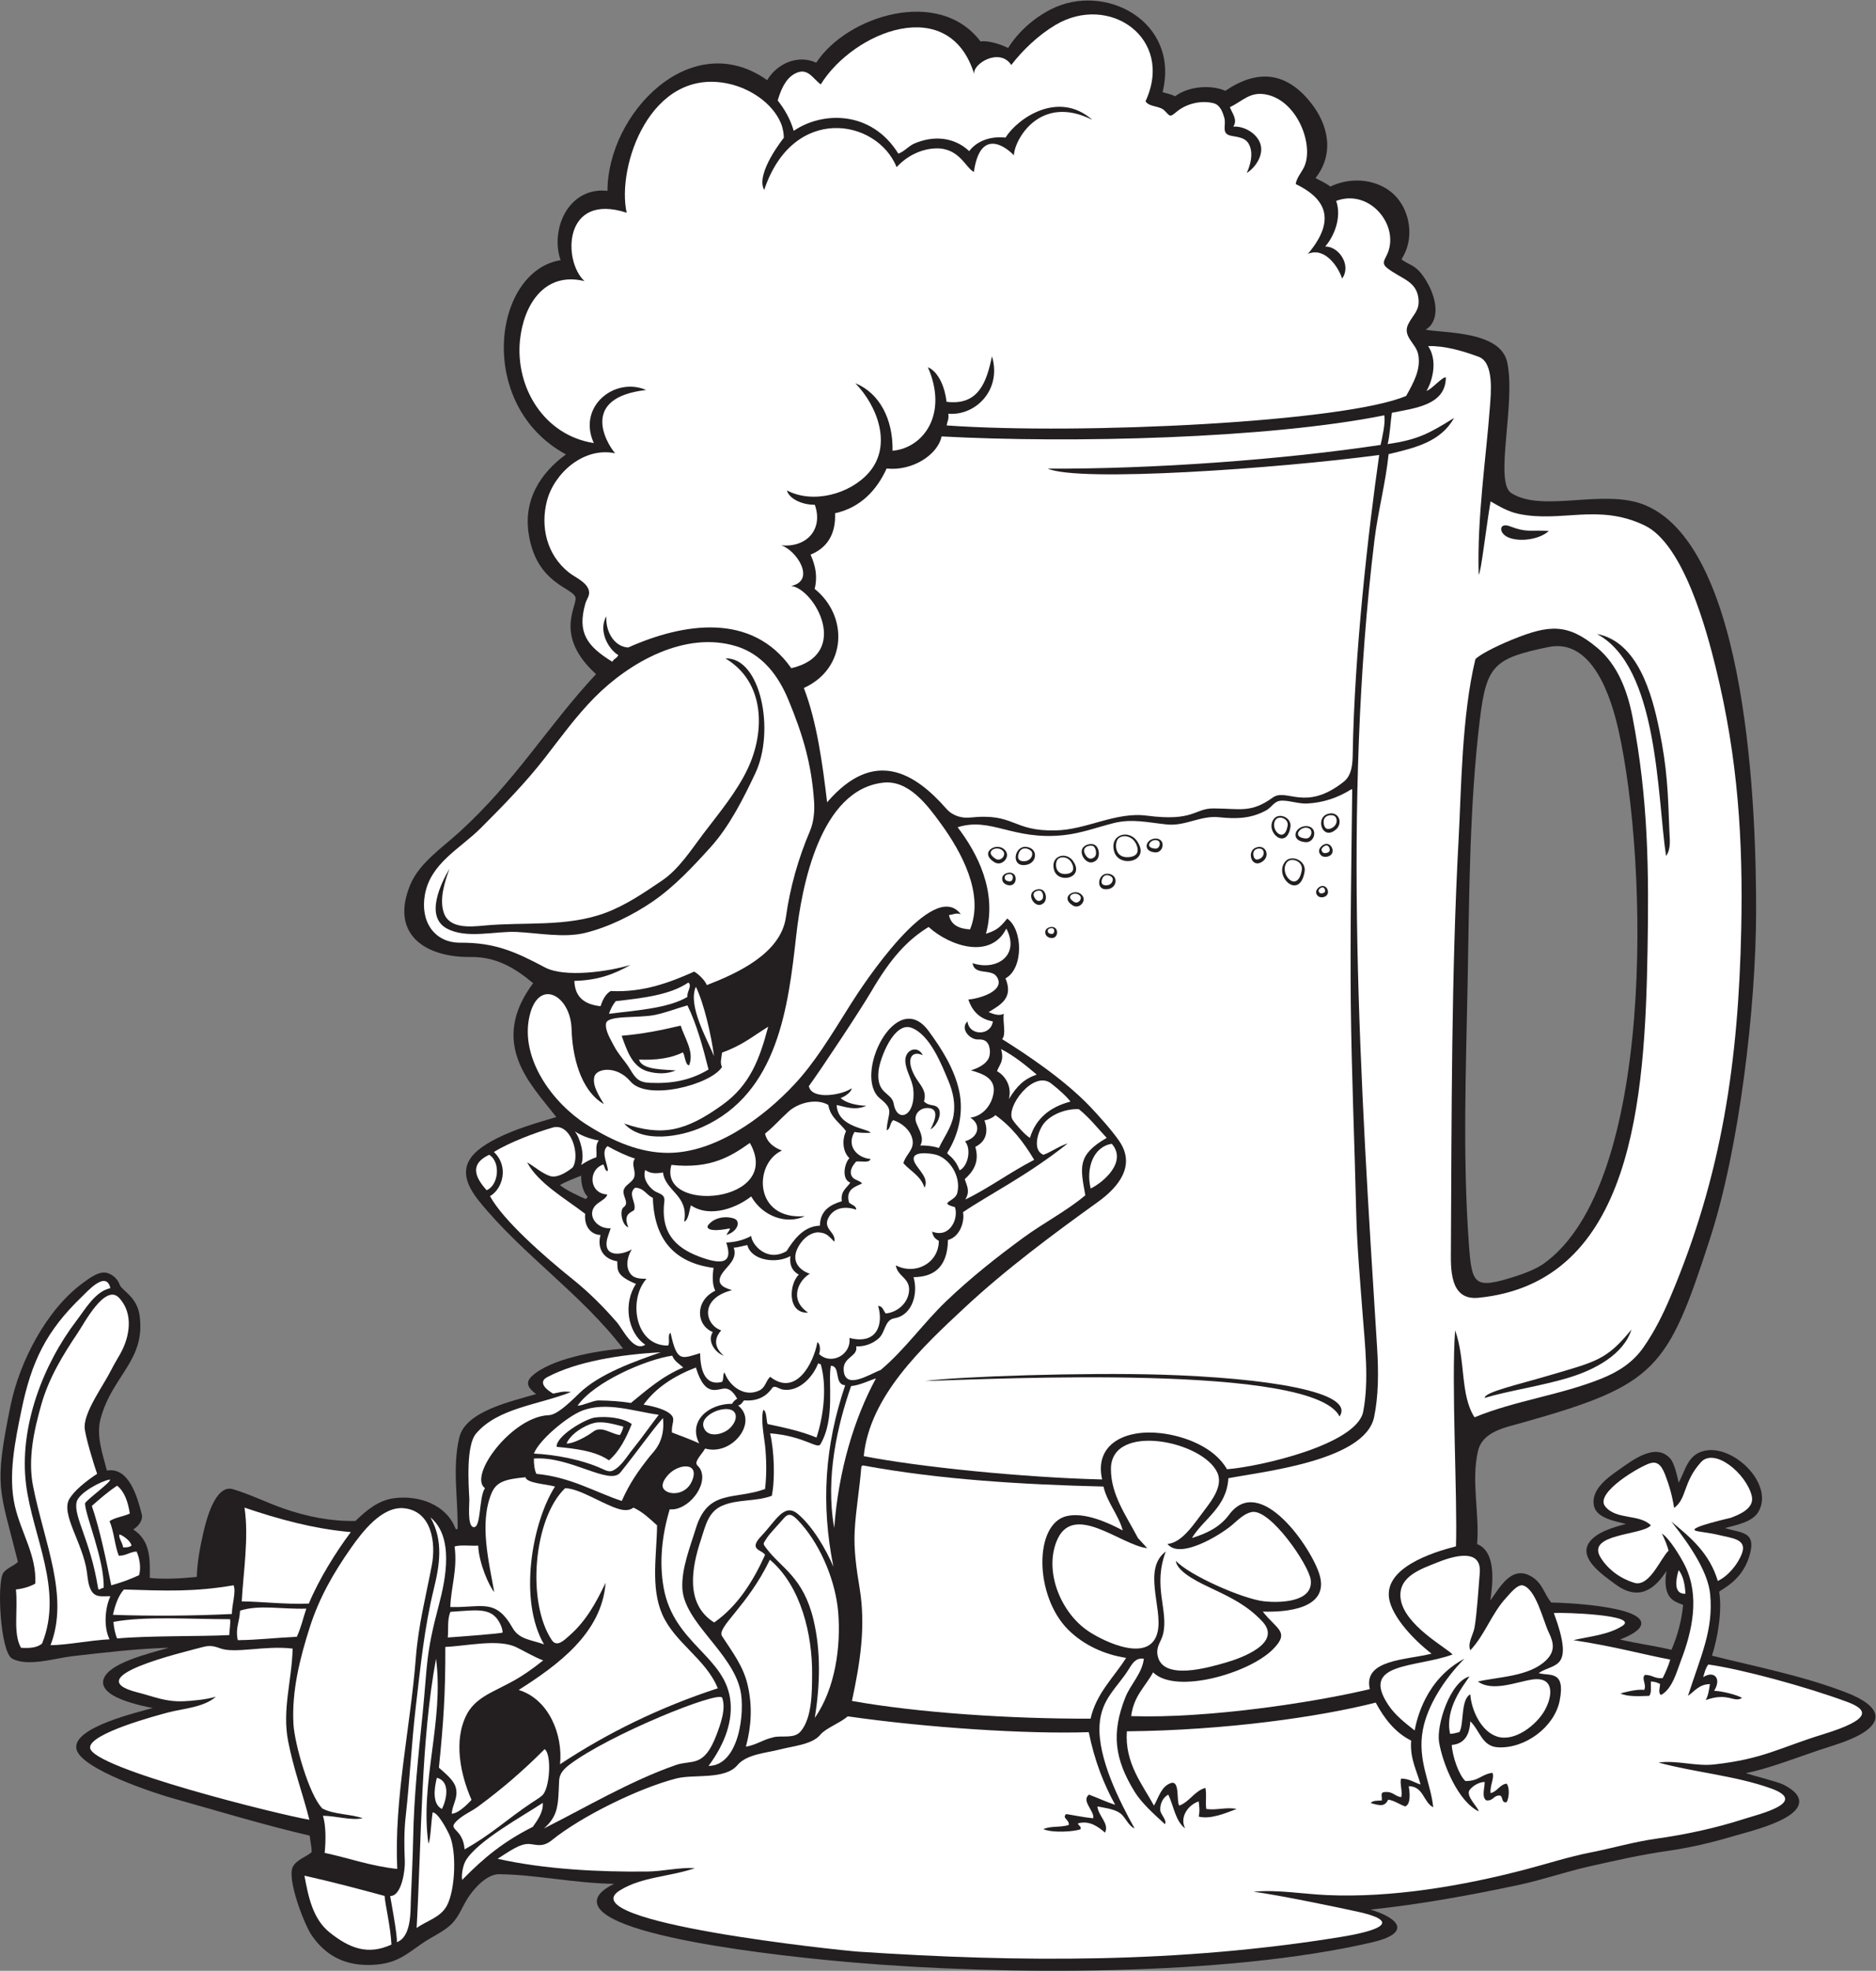 <?xml version="1.0" encoding="UTF-8" standalone="no"?>
<svg
   xmlns:dc="http://purl.org/dc/elements/1.1/"
   xmlns:cc="http://creativecommons.org/ns#"
   xmlns:rdf="http://www.w3.org/1999/02/22-rdf-syntax-ns#"
   xmlns:svg="http://www.w3.org/2000/svg"
   xmlns="http://www.w3.org/2000/svg"
   viewBox="0 0 680.507 714.453"
   height="714.453"
   width="680.507"
   xml:space="preserve"
   id="svg2"
   version="1.1"><rect x="0" y="0" width="680.507" height="714.453" fill="#808080" stroke="none"/><defs
     id="defs6" /><g
     transform="matrix(1.333,0,0,-1.333,0,714.453)"
     id="g10"><g
       transform="scale(0.1)"
       id="g12"><path
         id="path14"
         style="fill:#231f20;fill-opacity:1;fill-rule:evenodd;stroke:none"
         d="m 4694.26,1204.07 c 42.62,-14.14 85.08,-7.75 67.52,-71.6 -11.27,-40.95 -34.32,-69.41 -69.22,-91.99 -4.38,-2.81 -10.1,-6.19 -14.26,-9.78 8.46,-50.473 -3.53,-124.653 -19.65,-173.716 122.48,-30.742 245.88,-54.296 364.26,-99.824 116.72,-44.883 100.7,-96.133 -7.38,-135.39 -23.65,-8.575 -47.64,-15.625 -71.41,-23.672 -63.75,-21.524 -127.21,-46.836 -193.22,-60.782 20.35,-6.64 87.38,-23.73 100.64,-30.351 17.6,-8.77 46.43,-25.606 44.42,-49.004 -4.22,-49.16 -138.13,-79.629 -178.42,-91.68 -59.26,-17.734 -119.65,-31.836 -180.94,-40.547 -70.99,-10.078 -140.99,-26.054 -210.9,-41.796 -65.7,-14.786 -129.45,-37.149 -195.37,-51.075 -132.36,-27.988 -265.99,-52.343 -400.64,-66.484 83.47,-25.195 107.44,-65.078 4.57,-88.965 C 3333.14,-15.75 2727.71,-12.293 2320.49,22.688 c -71.79,6.152 -695.3,59.668 -696.29,165.606 -0.2,21.348 25.37,37.734 47.07,48.164 -111.56,1.836 -211.98,25 -312.87,26.211 -34.24,0.41 -69.59,-39.785 -86.35,-66.387 -14.48,-23.008 -22.67,-47.988 -42.12,-67.929 -21.34,-21.895 -56.14,-36.289 -81.39,-54.121 C 1101.55,41.047 1077.02,19.914 1016.99,16.281 944.691,11.887 888.082,37.297 847.445,97.59 827.566,127.102 779.73,251.086 797.055,283.156 c 10.293,19.063 35.523,26.27 51.058,39.356 0.207,14.551 -3.957,30.195 -5.316,44.98 -125.098,29.024 -253.582,68.164 -377.762,103.067 -29.152,8.183 -250.933,77.421 -257.531,135.195 -6.57,57.5 169.894,97.695 208.258,108.926 -19.957,3.75 -39.895,8.34 -59.219,14.218 -24.512,7.442 -85.566,27.735 -74.789,63.614 13.066,43.476 117.269,68.886 177.863,85.996 C 371.57,875.91 284.211,865.52 196.875,855.559 150.621,850.285 75.785,825.93 33.102,848.938 0.883,866.301 -9.336,1057.2 9.203,1082.49 c 9.828,13.42 28.687,18.36 39.574,29.49 -50.359,201.98 -66.035,199.79 -20.277,424.24 24.352,119.48 97.34,261.51 197.223,334.51 16.976,12.43 43.781,33.27 65.836,27.09 15.16,-4.25 28.613,-16.38 33.808,-31.32 5.942,-17.11 47.613,-32.48 54.633,-85.2 16.305,-122.4 -74.742,-162.11 -106.301,-279.98 -12.5,-46.7 5.602,-95.66 17.246,-140.98 60.887,10.51 83.332,-74.29 94.973,-119.29 3.867,-14.96 -9.258,-32.72 -23.336,-40.73 46.676,-30.52 46.027,-79.64 44.867,-131.91 40.012,-4.37 87.856,-1.29 128.016,2.75 1.144,39.63 9.027,81.9 17.879,120.2 7.203,31.19 31.789,132.81 80.601,118.36 47.184,-13.99 91.606,-36.52 138.067,-52.64 63.539,-22.05 127.695,-34.94 195.156,-33.77 30.445,29.44 62.882,56.7 106.642,62.09 66.21,8.19 141.46,-17.3 166.19,-84.16 h 5.33 c 1.25,83.58 -14.84,165.71 4.41,248.67 16.83,72.54 143.13,98.68 208.98,118.52 -16.54,12.68 -32.84,28.53 -11.86,48.22 51.09,47.91 175.73,69.57 248.63,75.51 -113.86,148.85 -273.56,255.1 -391.26,400.39 -66.88,82.56 -35.09,129.73 48.37,171.66 51.39,25.8 106.5,41.13 161.24,57.68 -38.51,49.22 -83.32,97.61 -104.66,157.24 -27.29,76.27 -4.78,144.51 41.65,206.73 -50.69,42.39 -101.87,72.03 -169.03,71.19 -125.41,-1.57 -221.42,62.09 -165.14,197.05 24.2,58.03 85.64,99.47 131.04,140.61 156.22,141.54 240.25,287.67 374.3,431.69 -114.5,103.78 -51.9,183.26 -55.8,207.57 -4.5,27.98 -107.7,35.58 -127.9,176.46 -12.98,90.56 31.23,161.59 101.66,213.5 -246.25,133.68 -198.73,498.59 -14.47,528.19 -7.01,20.36 -9.3,42.39 -7.47,63.8 6.3,73.29 58.31,133.45 135.09,124.73 0.32,210.43 227.43,447.8 434.62,301.1 26.91,45.55 83.75,70.38 133.43,47.46 84.14,128.23 335.07,206.47 447.04,57.81 20.88,3.29 55.71,-7.83 75.08,-17.82 27.97,44.38 69.4,80.9 115.9,104.85 146.91,75.64 352.32,-32.46 304.47,-224.97 10.94,-3.16 24.57,-6.25 34.36,-11.15 35.23,27.02 96.09,32.26 136.52,14.87 86.43,58.6 164.12,52.38 231.11,-30.58 50.3,-62.28 65.79,-141.09 14.15,-206.84 13.78,-7.34 27.96,-13.18 40.33,-23.05 52.26,25.16 119,22.29 165.19,-14.52 49.1,-39.11 64.4,-116.47 35.06,-171.72 -1.83,-3.48 -4.61,-7.9 -6.41,-11.81 24.17,-18.46 39.15,-12.44 66.96,-57.78 19.9,-32.43 38.16,-84.96 13.94,-119.58 -4.41,-6.29 -9.9,-9.75 -15.19,-13.9 53.44,-9.48 203.71,-3.74 221.91,-88.72 23.87,-111.42 -36.23,-325.63 11.13,-355.62 86.68,-54.88 252.92,14.52 365.55,-33.35 280.96,-119.4 300.92,-842.68 300.55,-1104.75 -0.37,-259.18 -45.41,-642.29 -124.88,-887.64 -116.22,-358.71 -145.9,-399.37 -510.98,-502.26 -48.71,-13.73 -109.1,-24.34 -121.17,-77.95 -18.62,-82.7 4.74,-168.68 -2.13,-252.23 51.54,-20.55 43.4,-102.23 36.01,-153.42 26.94,37.56 58.79,97.62 112.84,64.55 29.39,-18 33,-45.93 52.81,-70.13 38.77,-0.34 238.9,-9.789 244.96,-54.516 2.71,-20.039 -34.59,-37.168 -57.66,-46.132 46.25,-10.821 93.58,-17.032 139.83,-27.911 16.74,38.145 27.87,80.528 31.77,122.012 -13.57,5.567 -27.03,9.417 -36.36,21.777 -13.71,18.18 -13.05,46.13 -8.85,70.76 -34.45,-53.4 -78.22,-82.6 -141.78,-34.47 -29.02,21.97 -98.01,67.36 -69.18,110.98 18.56,28.06 65.22,41.99 100.61,51.23 -33.28,8.2 -81.72,16.77 -87.48,51.01 -7.33,43.44 38.42,75.39 69.2,96.97 36.34,25.49 99.94,75.24 139.63,28.87 10.11,-11.83 17.48,-43.71 22.18,-64.74 18.48,34.39 24.26,74.25 66.49,85.95 79.45,22.03 195.17,-89.47 150.19,-165.45 -16.32,-27.59 -58.9,-35.15 -90.6,-43.77 z m -3112.89,958.11 c -16.04,-6.13 -44.66,-17.32 -57.69,-25.43 17.45,-14.16 49.91,-29.3 70.3,-37.99 1.71,1.8 3.47,3.3 5.42,5.84 -13.45,13.91 -18.4,38.03 -18.03,57.58 z m 2445.86,1242.05 c -28.69,-236.87 -28.93,-478.94 -33.46,-717.31 -4.51,-236.77 -13.69,-474.41 3.48,-710.89 8.08,-111.12 14.23,-123.17 125.48,-87.89 24.15,7.65 57.15,20.11 77.9,34.84 303.55,215.49 285.29,1086.24 203.92,1450.05 -20.35,90.99 -71.33,251.96 -191.19,226.97 -146.47,-30.53 -168.34,-48.85 -186.13,-195.77 v 0" /><path
         id="path16"
         style="fill:#ffffff;fill-opacity:1;fill-rule:evenodd;stroke:none"
         d="m 3117.27,5084.24 c 10.09,-16.33 38.51,-11.33 52.11,-25.73 15.44,-16.38 14.55,-17.55 32.4,-2.78 26.6,22 65.43,31.81 99.92,23.49 18.34,-4.43 25.06,-23.09 29.86,-39.63 6.12,-21.08 -9.9,-43.56 19.01,-49.2 21.36,-4.17 41.52,-4.83 50.52,-28.09 9.12,-23.59 1.45,-51.11 -8.34,-73.19 24.69,15.87 47.31,50.2 36.72,80.35 -9.94,28.29 -44.35,47.91 -73.45,45.91 12.63,18.22 -2.33,35.24 -9.18,52.8 34.43,16.53 53.92,42.08 95.86,35.04 85.13,-14.29 131.26,-131.42 108.35,-192.41 -6.73,-17.95 -21.99,-32.15 -25.15,-51.54 76.76,-37.08 114.59,-93.4 33.24,-190.01 47.11,20.13 83.97,-37.62 93.03,-67.11 25.76,34.79 -7.19,87.15 -45.92,87.24 23.71,27.03 45.64,78.64 29.84,123.96 92.93,35.06 177.17,-71.13 136.72,-149.41 -7.5,-14.48 -11.89,-22.36 2.39,-33.4 38.75,-29.97 79.37,-34.74 84.8,-82.88 3.71,-32.72 -14.24,-42.89 -27.5,-68.81 -17.32,-33.88 20.61,-52.32 26.7,-82.46 8.42,-41.51 -13.36,-78.38 -32.56,-113.34 -165.96,-71.07 -883.01,-106.29 -1250.55,-80.35 2.04,12.51 6.31,15.56 4.59,31.82 74.5,-5.95 145.94,65.02 118.75,156.42 -14.41,-69.64 -36.17,-134.79 -123.65,-123.96 -3.59,33.97 -19.3,80.63 -50.82,94.12 55.72,-126.58 -11.27,-219.64 -96.1,-227.28 1.68,86.24 -35.88,157.22 -101.32,183.67 60.44,-61.95 101.58,-170.23 36.19,-243.82 -51.62,-58.09 -151.54,-84.8 -222.15,-47.74 4.85,-20.85 38.26,-39.16 75.76,-39.03 23.25,-65.19 -20.65,-117.07 -91.83,-110.19 42.15,-12.94 95.92,-96.08 27.55,-110.51 63.87,-8.01 163.7,-185.5 0.28,-223.68 -107.73,152.99 -293.78,123.11 -443.93,56.3 -41.03,2.38 -62.55,48.6 -59.11,85.04 -23.02,-37.99 4.44,-89.45 32.14,-105.59 -2.87,-8.62 -12.85,-10.12 -16.07,-18.37 -69.36,42.85 -95.98,79.15 -73.46,158.4 3.71,13.05 13.57,22.18 9.18,36.73 -6.82,22.61 -37.21,34.41 -54.22,47.95 -61.03,48.65 -77.49,125.66 -59.41,194.89 19.64,75.16 100.28,147.19 185.42,129.07 -26.32,31.36 -94.33,151.55 84.32,172.18 -84.36,36.54 -187.72,-43.81 -142.34,-144.32 -135.29,21 -214.24,151.44 -200.76,280.62 9.74,93.34 65.08,186.68 175.51,159.84 -59.22,53.34 -58.94,242.57 114.78,185.96 -28.07,124.19 63.71,395.7 275.49,351.24 58.78,-12.33 120.03,-51.53 143.98,-107.13 5.68,-13.18 8.32,-30.84 8.15,-40.25 0,0 -78.58,-97.64 -53.41,-141.88 77.82,233.18 306.22,194.72 360.42,61.99 27.36,30.07 66.81,50.13 107.76,50.97 62.94,1.3 80.01,-53.05 102.42,-64.02 17.1,120.54 86.58,68.95 108.92,45.19 1.19,42.22 70.84,168.22 213.5,96.41 -92.46,81.5 -202.99,4.68 -236.45,-48.21 -43.38,4.71 -79.16,-10.76 -98.71,-36.73 -42.15,39.39 -98.25,42.49 -149.22,20.67 -15.99,-6.85 -27.11,-21.86 -43.63,-27.55 -73.57,118.5 -207.22,115.05 -284.66,61.98 -9.42,32.67 -25.1,59.07 -43.62,82.65 7.81,26.51 20.3,58.57 46.01,72.54 34.9,18.97 47.68,-11.1 71.07,-28.93 89.09,144.03 350.26,249.21 417.82,27.56 -5.82,29.04 69.96,73.57 100.66,25.22 30.73,39.98 73.42,81.03 120.06,108.82 146.6,87.34 324.65,-36.01 245.32,-207.51 z M 2709.2,3024.23 c -35.22,21.81 8.91,39.34 21.85,19 6.65,-10.44 -8.55,-27.55 -21.85,-19 z m 123.12,-113.11 c 0,0 -9.84,-7.16 -17.85,8.73 -7.99,15.88 11.88,19.91 17.93,16.77 6.04,-3.14 10.2,-21.36 -0.08,-25.5 z m 83.66,102.43 c 0,0 16.93,-28.05 -14.85,-30.57 -31.77,-2.51 -30.82,31.57 -22.59,40.06 8.22,8.48 28.04,7.42 37.44,-9.49 z m 587.95,100.21 c -8.93,-51.58 -50.32,-8.14 -32.58,16.63 9.1,12.73 36.31,2.99 32.58,-16.63 z m 85.64,-180.37 c 0,0 -4.96,5.81 4.57,11.61 9.57,5.81 13.09,-6.43 11.43,-10.38 -1.68,-3.94 -12.89,-7.46 -16,-1.23 z m -158.75,92.35 c 0,0 -16.74,-12.01 -19.9,7.77 -3.19,19.79 18.22,20.91 23.96,16.19 5.73,-4.74 6.06,-17.21 -4.06,-23.96 z m -287.79,26.05 c -32.85,3.01 -7.58,31.09 8.79,21.25 8.43,-5.07 3.69,-22.61 -8.79,-21.25 z m -291.7,-224.7 c 0,0 -1.86,7.43 9.28,8.36 11.13,0.92 8.82,-11.61 5.56,-14.4 -3.24,-2.78 -14.84,-0.92 -14.84,6.04 z m 161.72,125.1 c 0,0 -20.35,-3.28 -14.34,15.84 6,19.13 25.65,10.56 28.67,3.78 3.01,-6.79 -2.26,-18.11 -14.33,-19.62 z m -90.49,-45.14 c -27.99,17.32 7.07,31.25 17.34,15.08 5.3,-8.29 -6.77,-21.88 -17.34,-15.08 z m 52.28,119.51 c 0,0 -12.4,-9 -22.46,10.99 -10.06,19.99 14.96,25.06 22.56,21.11 7.6,-3.94 12.83,-26.88 -0.1,-32.1 z m 115.41,40.58 c 0,0 21.31,-35.31 -18.69,-38.47 -40,-3.17 -38.83,39.74 -28.47,50.42 10.35,10.69 35.33,9.35 47.16,-11.95 z m 452.21,-74.21 c -11.21,-64.94 -63.32,-10.27 -41.01,20.93 11.46,16.02 45.72,3.77 41.01,-20.93 z m 55.47,50.9 c 0,0 -6.27,7.32 5.76,14.63 12.01,7.31 16.45,-8.11 14.36,-13.07 -2.09,-4.97 -16.21,-9.4 -20.12,-1.56 z m 29.41,65.91 c 0,0 -21.07,-15.12 -25.05,9.79 -3.99,24.9 22.96,26.31 30.17,20.36 7.23,-5.94 7.64,-21.66 -5.12,-30.15 z m -75.07,-30.27 c -41.35,3.79 -9.56,39.14 11.05,26.76 10.63,-6.38 4.65,-28.47 -11.05,-26.76 z m -818.13,-107.52 c 0,0 -2.34,9.34 11.68,10.51 14.04,1.17 11.11,-14.6 7.03,-18.11 -4.1,-3.51 -18.71,-1.17 -18.71,7.6 z m 55.76,45.83 c 0,0 -25.6,-4.12 -18.04,19.95 7.55,24.06 32.28,13.29 36.09,4.75 3.79,-8.55 -2.85,-22.8 -18.05,-24.7 z m 977.05,1212.46 c 3.87,-20.73 -5.62,-60.36 -10,-80.49 -261.4,-39.51 -618.51,-66.07 -905.7,-64.46 85.63,-37.77 624.63,0.28 901.91,37.05 -30,-209.54 -67.53,-539.43 -72.05,-813.8 -0.43,-25.67 -2.05,-57.15 -24.59,-74.95 -104.66,-82.71 -155.31,-15.81 -193.04,-42.93 -59.93,-43.07 -88.71,-29.71 -161.21,-29.51 -52.76,0.15 -52.31,-36.33 -181.57,-19.63 -85.37,11.03 -162.85,-38.38 -248.2,-40.18 -119.67,-2.52 -109.9,47.8 -232.23,35.08 -23.47,-2.44 -48.06,4.63 -64.84,23.74 -83.5,95.04 -194.95,168.49 -324.59,17.7 -12.48,104.68 -28.06,219.55 -63.34,310.86 116.97,52.86 121.92,195.47 29.43,269.46 11.98,47.44 -8.13,84.49 -11.07,93.27 43.84,17.77 69.04,54.36 66.58,112.49 69.64,15.29 113.77,63.3 140.35,121.67 68.65,-7.61 138.89,36.33 149.53,87.24 351.76,-19 888.58,-6.13 1204.63,57.39 v 0" /><path
         id="path18"
         style="fill:#ffffff;fill-opacity:1;fill-rule:evenodd;stroke:none"
         d="m 4023.95,3796.94 c 6.01,3.14 19.96,126.87 32.26,199.13 23.99,-13.76 47.99,-27.84 75.35,-33.66 117.6,-25.03 216.84,29.19 343.85,-31.6 107.03,-51.22 169.73,-289.82 193.34,-385.68 61.8,-250.92 74.59,-473.59 69.57,-712.87 -7.54,-359.3 -52.38,-667.7 -192.09,-998.19 -20.59,-48.67 -43.34,-94.64 -73.65,-138.18 -29.28,-42.01 -68.56,-66.91 -115.59,-85.76 -111.64,-44.79 -233.04,-59.16 -344.41,-104.9 -39.65,61.52 -23.62,154.25 -52.79,236.46 -10.73,-142.93 6.56,-452.52 2.28,-587.4 -61.82,-15.72 -204.73,-59.61 -180.08,-150.59 12.42,-45.798 61.99,-100.973 113.52,-141.266 -68.89,-17.598 -186.64,-15.43 -167.91,-96.426 -149.49,-35.879 -441.1,-80.41 -649.38,-73.457 6.94,55.058 37.72,79.062 59.69,119.062 60.94,-60.742 260.55,-2.851 325.57,62.149 48.59,48.574 10.35,54.375 -27.11,103.144 62.69,-2.343 182.18,7.246 154.47,100.044 -22.15,74.16 -162.01,277.42 -246.33,163.2 -25.06,-33.95 -60.82,-50.84 -100.97,-63.2 31.36,52.01 94.94,83.41 99.17,162.59 91.29,17.93 371.68,46.84 396.61,166.33 11.91,57.13 12.36,121.82 8.14,188.71 -45.51,721.33 -95.27,1476.22 -7.19,2196.52 9.55,77.96 30.51,155.36 38.46,233.53 72.95,17.26 141.93,33.62 178.15,98.41 -68.17,-42.31 -97.78,-59 -180.75,-71.03 6,22.31 7.78,60.49 11.47,85.12 62.54,12.7 146.93,20.6 146.93,96.41 -9.67,1.85 -39.41,-33.78 -52.79,-36.73 6.37,7.6 37.09,73.34 4.59,121.67 44.49,1.35 94.04,-12.94 137.75,-29.17 42.29,-15.7 32.97,-100.39 30.37,-135.97 -9.98,-135.84 -35.49,-302.87 -30.5,-456.4 z m 84.23,131.71 c -30.35,11.54 -31.52,-21.26 0.47,-32.09 34.18,-11.56 84.32,-1.56 105.96,19.16 -52.95,3.22 -58.52,-5.29 -106.43,12.93 z m -93.3,-361.88 c -37.17,-153.89 -38.32,-354.57 -45.47,-486.01 -19.96,-366.63 -19.08,-750.69 -21.11,-1118.68 -0.27,-50.33 -4.78,-139.63 74.63,-131.83 421.43,41.32 453.46,540.35 460.49,945.24 3.73,214.1 2.28,409.03 -40.8,633.55 -13.5,70.29 -39.73,141.94 -96.19,189.04 -81.22,67.79 -131.84,62.37 -230.59,22.46 -49.75,-20.11 -93.2,-43.84 -100.96,-53.77 z m 518.83,-534.89 c 14.1,18.86 10,44.69 9.18,66.57 -3.94,105.7 -5.59,170.04 -27.97,278.76 -19.37,94.12 -57.77,237.55 -169.45,258.43 167.67,-88.89 163.83,-440.96 188.24,-603.76 z M 4215.68,1619.15 c -85.25,-25.17 -175.6,-45.29 -175.54,-61.13 65.62,19.71 155.64,32.34 232.69,56.23 64.08,19.86 145.22,60.35 166.76,129.73 -67.7,-83.62 -97.4,-87.44 -223.91,-124.83 v 0" /><path
         id="path20"
         style="fill:#ffffff;fill-opacity:1;fill-rule:evenodd;stroke:none"
         d="m 2999.2,1336.16 c -214.61,5.24 -499.12,34.13 -648.71,63.46 16.06,163.63 160.24,297.36 274.61,403.93 111.52,103.94 243.16,201.66 362.48,287.32 55.04,39.51 105.1,98.48 57.34,166.88 -19.71,28.24 -55.78,68.69 -79.16,93.1 -71.83,75 -177.03,144.24 -238.77,182.85 12.03,13.19 1.04,45.43 4.59,68.87 -12.87,-6.46 -28.01,-0.94 -41.33,4.59 30.41,19.14 68.93,36.97 45.92,91.84 49.16,26.13 47.99,132.66 4.59,162.68 -22.09,-28.58 -33.79,-33.28 -57.71,-41.49 31.33,115.44 -23.46,219.44 -77.09,289.74 91.09,28.77 149.72,-36.22 288.38,-21.52 47.36,5.02 89.74,20.93 135.48,32.66 50.75,13.02 95.43,1.43 146.06,-3.58 49.73,-4.91 91.39,24.89 140.86,19.73 45.96,-4.79 86.89,-4.37 128.81,18.62 16.15,8.86 21.72,26.26 42.52,26.49 23.49,0.25 45.09,-8.97 69.1,-7.81 43.28,2.1 83.67,15.67 120.23,38.71 1.98,0.43 2.19,-0.89 2.31,-2.29 -2.19,-194.21 -5.88,-388.43 -3.83,-582.65 2.01,-188.77 10.27,-377.54 14.71,-566.29 2.16,-91.62 10.43,-182.5 17.28,-273.84 6.43,-85.94 18.15,-181.88 1.8,-267.25 -17.35,-90.64 -285.37,-150.59 -370.71,-156.93 -34.04,59.88 -115.05,90.6 -180.5,98.14 -96.19,11.08 -181.23,-29.47 -159.26,-125.96 z M 2705.86,3015 c -45.41,28.23 12.32,59.71 31.74,29.08 10.95,-17.29 -12.33,-41.61 -31.74,-29.08 z m 130.47,-113.79 c -16.97,-11.29 -38.58,16.82 -27.15,31.93 5.53,7.31 18.87,10.67 27.01,6.43 12.05,-6.3 14.55,-31.55 0.14,-38.36 z m 86.33,112.87 c 25.89,-43.1 -43.28,-58.11 -54.26,-20.43 -11.68,40.08 36.19,53.05 54.26,20.43 z m 588.82,95.68 c -10.97,-63.77 -70.17,-12.42 -45.52,22.17 13.96,19.6 50.56,4.39 45.52,-22.17 z m 72.56,-183.89 c -5.99,7.86 -0.78,17.23 6.84,21.88 14.65,8.94 26.72,-7.65 21.78,-19.41 -4.16,-9.92 -22.45,-12.93 -28.62,-2.47 z m -148.61,90.86 c -28.85,-20.8 -44.67,27.6 -17.97,37.82 27.19,10.42 40.18,-22.97 17.97,-37.82 z m -292.62,24.87 c -9.29,0.86 -21.21,4.49 -22.44,15.55 -1.8,16.39 21.43,27.76 35.63,19.19 15.27,-9.21 6.58,-36.89 -13.19,-34.74 z m -298.18,-219.35 c -1.88,9.72 6.95,15.77 15.84,16.53 17.09,1.42 20.51,-18.84 10.86,-27.15 -8.15,-7.01 -25.84,-1.5 -26.7,10.62 z m 169.96,119.39 c -35.1,-5.68 -27.64,44.72 0.74,41.9 29.2,-2.9 25.49,-38.61 -0.74,-41.9 z m -95.37,-44.31 c -38.13,23.69 10.49,51.6 27.24,25.16 9.56,-15.08 -10.52,-35.96 -27.24,-25.16 z m 59.57,119.76 c -20.66,-13.09 -44.55,20.47 -31.7,37.46 6.41,8.49 22.21,12.48 31.64,7.57 13.85,-7.23 17.03,-37.24 0.06,-45.03 z m 118.12,50.8 c 31.43,-52.26 -51.91,-68.88 -64.9,-24.24 -14.06,48.28 43.4,63.11 64.9,24.24 z m 453.11,-79.46 c -13.28,-77.2 -83.2,-14.57 -53.95,26.49 16.41,23.04 59.93,5.03 53.95,-26.49 z m 42.36,48.33 c -6.93,9.02 -0.54,19.67 8.03,24.92 16.88,10.29 30.27,-8.97 24.75,-22.12 -4.67,-11.09 -25.84,-14.76 -32.78,-2.8 z m 39.59,64.32 c -34.08,-24.58 -51.91,32.46 -20.9,44.33 32.19,12.32 47.06,-26.86 20.9,-44.33 z m -79.92,-31.69 c -10.72,0.99 -25.16,5.06 -26.56,17.93 -2.11,19.02 25.41,32.36 42.01,22.34 17.52,-10.57 7.48,-42.77 -15.45,-40.27 z M 2727.44,2967.7 c -2.21,11.18 8.24,17.85 18.26,18.69 19.67,1.65 23.09,-21.59 12.31,-30.88 -9.1,-7.83 -29.69,-1.62 -30.57,12.19 z m 64.01,39.8 c -41.51,-6.71 -31.94,52.32 1.05,49.04 34.57,-3.44 29.8,-45.17 -1.05,-49.04 z m 22.77,-802.08 c -65.78,-33.71 -125.29,-78.24 -187.48,-107.89 13.67,22.19 5,35.61 -1.45,55.43 22.5,19.94 41.16,46.37 28.71,87.79 33.87,16.47 34.14,47.39 25.02,72.31 7.33,0.04 24.98,7.93 29.59,14.04 44.3,-31.48 77.48,-74.04 105.61,-121.68 z m -296.75,-601.54 c 196.2,5.82 1056.07,47.77 1127.8,-96.35 44.69,67.03 -200.21,105.08 -486.03,113.71 -206.68,6.23 -549.51,-4.76 -641.77,-17.36 v 0" /><path
         id="path22"
         style="fill:#ffffff;fill-opacity:1;fill-rule:evenodd;stroke:none"
         d="m 2738.46,2834.45 c 38.51,-73.7 -27.46,-116.02 -91.82,-94.13 4.67,-34.09 50.57,-14.17 65.59,-36.53 27.01,-40.2 -53.23,-61.3 -77.07,-62.2 10.47,-31.6 30.89,-53.26 66.58,-59.66 -5.02,-39.83 -64.88,-39.98 -68.87,0 -21.03,-19.18 5.49,-49.48 27.99,-49.13 6.74,0.12 13.53,0.36 20.21,-3.69 13.93,-8.45 15.73,-34.7 9.11,-47.87 -8.79,-17.46 -30.51,-26.91 -48.13,-32.48 31.54,-8.65 68.05,-21.52 61.68,-61.62 -5.51,-34.53 -30.29,-62.75 -63.07,-66.99 30.94,-19.61 21.78,-54.14 -14.68,-64.22 18.1,-21.05 8.26,-68.2 -14.59,-78.97 -14.71,38.81 -36.74,42.7 -33.13,48.46 31.08,49.92 44.26,109.92 31.84,167.4 -13.05,60.32 -47.88,115.24 -83.55,163.54 -88.75,120.12 -207.04,-123.46 -131.57,-184.24 40.32,-32.48 20.49,-36.99 17.81,-86.35 11.32,3.95 7.98,20.02 18.05,27.54 23.51,-7.65 46.41,-26.54 51.97,-51.56 6.44,-28.98 -18.02,-40.66 -24.42,-65.51 19.52,-21.79 47.79,-34.86 57.4,-66.58 13.19,25.47 -15.99,47.48 -26.31,67.77 -17.54,34.52 42.22,26.23 58,21.82 35.49,-9.9 68.71,-57.83 57.54,-103.73 -5.98,-24.57 -53.75,-25.96 -6.43,-38.69 10.63,-30.67 -13.57,-85.57 -62.14,-66.54 3.21,-16.47 9.57,-19.5 18.36,-25.26 -0.5,-60.64 -63.46,-94.04 -117.08,-66.58 4.54,-31.27 41.09,-34.34 35.67,-72.97 -4.4,-31.5 -32.21,-54.9 -63.22,-57.87 -6.32,7.44 -7.58,19.96 -20.66,20.66 14.51,-47.44 -0.68,-106.91 -78.06,-87.24 5.9,-44.83 -48.78,-75.49 -82.64,-43.64 3.9,9.65 3.6,27.76 -4.59,32.15 -9.81,-55.95 -57.88,-149.63 -128.56,-94.12 -12.42,-12.42 -12.35,-29.08 -29.78,-37.36 -40.14,-19.06 -81.06,11.8 -94.19,48.85 -5.71,-3.89 -1.55,-18.77 -6.89,-25.26 -49.74,-12.91 -59.1,38.52 -59.68,78.05 -51.53,-15.66 -62.92,-24.73 -80.36,55.1 -9.46,-4.3 -0.63,-26.92 -6.88,-34.44 -91.09,-1.03 -108.32,125.88 -59.05,181.02 1.78,1.99 -22.71,-2.11 -36.54,7.81 -16.67,11.99 -22.09,40.45 -3.12,72.89 -21.96,-13.98 -74.37,-24.08 -68.2,21.45 1.69,12.52 8.1,26.33 10.8,35.93 -40.13,-3.37 -71.02,41.7 -34.07,68.34 10.8,7.78 22.9,14.22 24.89,23.5 -49.08,2.19 -52.88,64.71 -13.78,80.35 6.67,6.39 5.23,-19.1 15.35,-16.15 -0.32,19.06 -20.15,51.56 -0.94,67.25 25.01,-14.28 53.59,-27.25 74.46,-33.79 -11.08,-16.08 3.01,-31.86 -1.63,-49.46 -3.72,-14.12 -21,-19.72 -27.45,-32.42 -9.17,-18.06 16.77,-37.75 -1.89,-50.72 -10.74,-7.46 -5.34,-48.3 13.23,-54.55 -17.74,40.29 14.13,41.46 16.11,48.16 5.99,20.3 -18.99,42.87 2.29,59.69 24.54,-0.7 30.42,-20.1 48.22,-27.54 3.39,-115.21 60.5,-176.74 165.29,-190.55 -3.52,-20.58 -3.75,-46.89 4.59,-61.99 -55.88,-27.17 -52.82,-93.53 -6.9,-112.48 -15.98,-25.58 7.04,-56.31 29.85,-64.28 -29.7,25.94 -23.52,49.77 -6.88,68.87 -44.8,15.29 -60.04,86.72 29.44,109.3 -11.19,4.24 -51.1,12.11 -25.32,47.69 14.04,19.38 40.58,37.29 30,67.99 12.09,0.14 31.81,6.78 37.04,6.88 11.2,-42.93 80.27,-51.1 117.08,-29.85 -3.09,-27.57 7.23,-41.74 22.96,-50.5 -27.19,-25.82 -31.69,-106.39 25.26,-103.31 -54.41,36.9 -23.55,89.91 4.58,105.61 -36.58,13.42 -54.42,43.65 -23.67,85.14 12.51,16.87 31.97,28.96 48.93,27.36 17.55,-1.68 23.25,-5.66 41.32,-25.25 6.74,25.84 -33.15,34.12 -15.13,66.36 15.77,28.23 47.76,30.12 74.82,20.86 0.71,11.43 -15.34,13.52 -19.65,19.92 -9.46,35.88 17.67,42.62 35.72,51.25 -7.19,9.18 -21.47,8.62 -27.56,19.03 -8.57,14.69 1.96,29.96 11.49,40.66 13.49,1.82 35.7,-5.1 39.03,6.9 -37.86,3.34 -65.86,36.48 -43.62,73.45 12.89,-2.42 27.89,-2.73 43.62,-2.3 -3.58,11.93 -90.01,13.61 -92.04,75.68 20.7,-4.1 49.25,-16.27 80.56,-2.2 -26.46,1.07 -55.99,7.63 -69.82,21.36 11.4,3.24 30.92,17.42 29.69,26.31 -21.8,-17.05 -107.59,-33.85 -116.29,5.74 34.66,47.68 138.84,204.48 170.72,258.81 51.79,88.28 96.14,137.84 155.27,174.14 56.74,-51.51 168.56,-89.86 211.51,-4.27 v 0" /><path
         id="path24"
         style="fill:#ffffff;fill-opacity:1;fill-rule:evenodd;stroke:none"
         d="m 1870.69,2625.54 c 25.31,-51.99 41.92,-112.66 57.39,-174.47 -50.49,-30.18 -100.83,-38.79 -159.29,-36.21 -30.76,1.36 -38.96,11.5 -54.35,37.16 -13.27,22.15 -31.86,40.26 -43.73,63.38 -8.4,16.39 -24.58,41.64 -21.53,60.96 3.69,23.22 87.83,13.83 132.75,23.09 30.39,6.26 59.01,17.67 88.76,26.09 z M 325.359,1186.75 c 10.27,-3.5 30.836,-18.3 32.454,-30.47 -5.215,-3.96 -12.829,-5.55 -22.958,-4.59 -0.707,11.64 -13.996,27.81 -9.496,35.06 z m 27.864,56.76 c -17.086,-8.17 -40.102,-10.39 -55.098,-20.65 12.406,-29.04 14.566,-69.51 25.254,-94.14 19.926,-0.02 29.465,10.33 48.207,11.49 7.352,-15.51 13.184,-42.52 6.891,-64.28 -23.559,-10.88 -48.59,-20.29 -75.758,-27.54 -13.574,67.01 -30.336,150.08 -52.809,215.78 21.844,19.49 44.02,38.63 68.879,55.12 20.211,-16.52 29.531,-43.95 34.434,-75.78 z m -54.473,92.46 c 8.715,-3.4 -67.613,-58.22 -67.406,-65.14 0.992,-33.65 53.136,-153.06 50.711,-229.33 -9.227,-0.67 -13.641,-10.59 -15.512,0.97 -20.914,129.34 -66.797,192.58 -58.102,232.17 5.539,25.25 67.821,57.87 90.309,61.33 z m 890.11,-811.017 c 36.2,-9.59 27.75,-56.445 13.78,-84.941 -26.24,12.929 -21.63,54.277 -13.78,84.941 z m 603.77,987.167 c -23.92,-31.25 -46.43,-63.51 -71.17,-94.12 -15.59,-19.3 -30.89,-46.8 -54.08,-57.85 -8.77,-4.18 -18.72,0.29 -27.99,4.63 -53.01,24.78 -128.47,39.18 -186.52,41.74 13.85,36.85 90.08,100.19 129.84,116.13 66.2,26.52 142.93,-1.51 209.92,-10.53 z m -96.42,-32.15 c -1.62,-9.08 -5.18,-16.23 -9.18,-22.95 -24.56,2.82 -50.17,26.37 -72.97,9.03 -18.86,-14.34 -56.7,-33.75 -72.28,-32 10.56,25.18 46.72,48.7 74.72,55.61 23.21,5.72 50.72,-2.19 79.71,-9.69 z m -4.28,-202.32 c -72.87,24.3 -139.14,64.98 -232.17,73.77 -4.98,8.81 -7.28,27.46 -6.89,41.64 99.3,7.17 205.82,-74.71 235.51,-37.76 48.61,60.51 83.04,110.75 115.73,147.95 6.96,-63.8 -25.22,-90.82 -35.4,-103.67 -33.05,-41.7 -55.11,-73.24 -76.78,-121.93 z m -72.63,227.01 c -26.06,-3.3 -107.03,-50.78 -104.44,-79.78 51.74,-4.89 105.62,-11.24 142.33,-36.74 28.79,24.78 46.55,60.58 61.99,98.73 -23.76,17.48 -69.16,21.68 -99.88,17.79 z m 342.9,21.54 c 50.44,9.77 48.64,-30.93 20.34,-53.67 -17.44,-14 -51.71,-22.01 -64.81,-0.72 -17.42,28.36 22.41,50.14 44.47,54.39 z m -78.24,-192.16 c -16.55,-42.72 -66.94,-41.8 -78.73,-22.43 -6.66,10.98 3.19,26.82 14.88,38.99 27.06,28.16 83.21,33.4 63.85,-16.56 z m 9.69,1342.01 c 21.68,-44.12 41.74,-130.45 49.41,-188.6 -18.24,45.18 -72.37,138.09 -49.41,188.6 z m -20.66,11.47 c 11.66,-7.87 -4.72,-25.3 -2.3,-39.03 -53.39,-31.84 -144.88,-36.86 -213.5,-45.92 4.33,13.26 10.52,24.69 18.36,34.43 74.27,8.38 148.32,16.98 197.44,50.52 z m -181.37,-144.64 v 0 c 13.95,-38.12 27.92,-85.33 72.2,-97.24 24.36,-6.55 51.15,-7.29 74.73,2.81 -28.6,3.05 -92.11,0.59 -99.43,29.67 43.69,-2.35 89.11,3.9 118.89,19.57 5.68,-5.02 6.35,-35.35 17.27,-35.16 14.8,36.64 -12.87,75.02 -22.96,107.91 -50.76,-11.99 -102.77,-22.73 -160.7,-27.56 v 0" /><path
         id="path26"
         style="fill:#ffffff;fill-opacity:1;fill-rule:evenodd;stroke:none"
         d="m 2724.14,2506.71 c 35.98,-18.32 69.67,-46.21 96.97,-69.43 -35.06,-12.37 -53.24,-30.47 -75.76,-66.57 8.85,33.31 -9,63.17 -32.15,75.77 5.88,17.85 20.47,26.97 10.94,60.23 z m -169.33,-269.16 c -14.11,5.2 -37.6,7.46 -50.5,6.9 11.84,20.41 -3.29,42.22 -10.66,61.15 -8.92,22.91 9.06,40.99 30.22,40.8 32.01,-0.29 22.36,-30.98 8.25,-57.95 17.8,8.38 38.13,51.21 14.81,62.69 -8.47,4.16 -21.65,1.84 -32.61,13.19 9.15,29.82 -11.96,45.31 -25.16,69.31 -25.37,46.18 -7.8,70.55 22.02,56.22 -13.43,28.1 -48.25,15.8 -47.59,-14.97 0.55,-26.46 18.87,-50.21 21.72,-78.26 7.4,-72.93 -44.02,-93.02 -53.42,-38.36 -5.45,31.7 -48.26,24.55 -41.06,89.96 3.56,32.41 42.03,135.2 90.36,116.04 49.97,-19.81 81.02,-99.3 100.18,-145.33 12.15,-29.24 18.81,-61.04 13.47,-92.66 -5.56,-32.91 -26.11,-59.18 -40.03,-88.73 z m -727.74,-45.9 c 108.2,-11.99 164.04,24.92 213.5,59.69 93.58,-164.96 -251.77,-193.28 -213.5,-59.69 z m 427,162.99 c 5.48,-34.32 31.45,-48.12 48.21,-71.17 -11.76,-24.84 -8.76,-56.39 9.18,-73.46 -14,-14.51 -21.89,-57.42 2.31,-66.58 -9.48,-15 -26.78,-22.19 -22.97,-50.51 -32.12,-9.96 -58.81,-25.35 -59.69,-66.56 -45.97,-1.19 -72.57,-41.02 -90.72,-69.16 -54.29,-31.88 -95.31,19.35 -96.19,41.25 -23.73,-12.89 -44.84,-16.58 -67.91,-18.01 20.41,-59.45 -15.38,-60.23 -74.16,-37.97 -69.62,26.35 -104.31,69.81 -94.3,150.02 2.72,21.84 -17.34,20.04 -30.64,31 -15.86,13.06 -28.44,33.3 -21.29,54.37 13.17,-9.55 27.25,-10.6 48.21,-6.87 6.99,-51.94 70.55,-61.37 57.71,-133.48 11.81,2.74 14.33,33.56 18.37,44.06 54.81,-36.36 128.82,-3.75 163.95,24.38 32.1,-56 98.01,-76.88 145.96,-53.61 -139.17,-11.7 -140.1,143.2 -62.29,178.34 -21.97,8.63 -39.97,21.25 -45.92,45.91 28.56,23.77 36.12,34.69 63.7,59.93 26.65,24.39 76.63,37.03 108.48,18.12 z m -277.78,-337.46 c 19.41,5.25 5.39,-5.02 0.51,-16.07 31.08,9.96 37.25,34.92 24.58,42.75 -11.21,6.91 -49.86,11.48 -72.52,-13.71 -11.48,-12.77 6.33,-20.24 47.43,-12.97 v 0" /><path
         id="path28"
         style="fill:#ffffff;fill-opacity:1;fill-rule:evenodd;stroke:none"
         d="m 264.297,1351.54 c -32.848,-21.63 -61.031,-45.24 -74.793,-66.94 -26.211,-41.33 36.301,-120.55 47.094,-200.86 2.14,-15.97 3.246,-33.4 10.746,-47.99 11.754,-22.87 32.109,-16.07 53.078,-17.2 -14.852,-31.995 -18.875,-83.831 -2.297,-117.093 -56.598,-2.852 -109.133,-14.98 -160.703,-16.074 51.711,132.927 -16.984,278.437 -47.449,432.637 -14.586,73.77 2.387,151.44 22.699,222.73 20.262,71.14 58.594,134.38 99.664,195.2 16.156,23.93 73.879,134.12 111.605,94.22 40.411,-42.74 29.102,-106.68 3.293,-152.38 -8.289,-14.67 -17.152,-29.03 -24.738,-44.09 -21.652,-42.99 -71.887,-110.33 -72.277,-154.29 -0.18,-20.75 27.476,-110.26 34.078,-127.87 z M 1186.57,848.664 c 22.16,-170.605 -44.52,-336.074 -20.67,-502.773 5.95,9.863 6.93,56.738 11.48,84.941 15.01,-0.723 39.09,-47.383 45.19,-60.43 20.72,-44.355 16.57,-149.16 -6.07,-192.539 -17.27,-33.125 -54.52,-41.133 -82.73,-61.543 13.49,248.223 11.84,511.582 52.8,732.344 v 0" /><path
         id="path30"
         style="fill:#ffffff;fill-opacity:1;fill-rule:evenodd;stroke:none"
         d="m 2299.98,1592.47 c -55.69,-165.02 -66.29,-322.13 -32.13,-493.59 -19.83,47.03 -56.61,110.31 -97.33,143.92 -36.84,30.41 -59.92,-19.82 -98.68,-60.31 -36.95,-38.63 2.16,-36.95 10.05,-51.46 -33.06,-73.3 -75.72,-140.217 -138.49,-183.811 -80.51,50.508 -60.52,151.211 -35.98,225.141 12.25,36.87 19.29,76.36 58.89,92.91 42.51,17.77 90.88,10.39 133.95,26.46 9.22,45.1 6.77,121 -4.59,169.88 92.96,-7.26 128.51,-44.06 136.89,-29.78 41.27,70.27 19.85,171.38 28.4,213.44 27.6,0 7.59,-50.79 39.02,-52.8 z M 2029.81,609.426 c 14.86,55.937 18.21,110.332 4.53,168.652 -11.88,50.645 -41.22,88.594 -69.23,131.621 -16.02,24.61 67.86,79.512 129.91,208.221 85.42,-72.03 115.82,-205.467 114.94,-311.541 -0.38,-45.996 0.59,-117.715 -31.05,-155.215 -17.85,-21.152 -50.41,-10.371 -74.05,-16.016 -31.44,-7.5 -43.16,-19.668 -75.05,-25.722 z m 353.81,1001.524 c -59.23,-109.12 -101.76,-249.84 -113.48,-406.47 -24.77,137.31 9.35,280.77 45.91,385.69 24.2,1.91 56.04,17.99 67.57,20.78 z m 628.04,654.16 c -81.19,-46.54 -71.87,-80.22 -58.22,-156.04 -49.92,-42.22 -114.36,-75.6 -167.8,-114.74 -73.39,-53.71 -144.92,-110.29 -210.68,-173.24 -62.33,-59.65 -112.4,-131.8 -178.55,-187.29 -28.63,-10.23 -97.29,-56.46 -100.59,0.14 -2.08,35.9 40.01,36.38 34.01,64.14 22.41,-0.78 44.48,6.85 61.28,21.78 18.7,16.58 15.85,50.25 43.02,54.78 49.83,8.34 64.72,69.53 51.81,111.68 48.63,0.55 92.32,20.63 93.75,101.17 33.24,8.71 45.86,51.41 40.9,75.61 70.82,48.01 174.59,99.18 284.9,186.81 -20,-5.25 -47.11,-24.35 -66.02,-30.72 -32.4,13.22 -13.94,66.82 1.76,85.98 20.84,25.41 62.36,39.86 94.67,37.99 28.44,-22.84 51.01,-51.53 75.76,-78.05 z m -1453.19,-80.35 c 0,0 -37.4,-32.09 -62.28,-23.24 -22.76,8.1 -40.98,25.19 -61.69,37.01 29.77,-56.51 105.06,-99.26 157.94,-139.94 -3.62,-38.4 19.62,-57.17 41.79,-57.48 -9.3,-33.19 4.73,-65.08 45.44,-71.57 1.4,-22.75 -5.24,-38.24 50.98,-61.58 -34.56,-51.15 -24.29,-131.44 25.25,-165.29 -31.9,-21.25 -61.07,42.38 -77.42,61.19 -36.44,41.89 -75.51,81.09 -118.87,115.88 -78.79,63.18 -190.63,161.4 -226.12,226.97 33.99,19.28 52.5,80.45 10.54,120.1 41.67,25.74 110.74,52.15 160.02,66.42 49.39,14.3 76.01,-75.07 54.42,-108.47 v 0" /><path
         id="path32"
         style="fill:#ffffff;fill-opacity:1;fill-rule:evenodd;stroke:none"
         d="m 2006.14,1555.73 c -6.05,-3.14 -10.64,-7.73 -13.78,-13.77 -64.91,0.43 -120.54,-47.91 -89.53,-107.91 -18.93,9.46 -54.49,22.23 -74.4,29.87 -1.27,24.18 8.89,34.06 -0.14,45.8 -11.61,15.1 -45.58,24.92 -76.98,29.94 34.14,46.97 83.96,78.28 142.34,101.02 26.65,-88.21 61.72,-54.01 82.64,-57.39 13.67,-2.22 23.67,-16.33 29.85,-27.56 z M 1482.09,602.707 c 19.96,-14.16 14.21,-107.48 -6.59,-125.859 -7.91,-6.993 -18.2,-12.891 -28.66,-19.864 -68.93,-45.996 -109.91,-86.445 -182.59,-126.777 -4.04,54.746 -42.77,52.422 -26.14,72.168 16.57,19.688 42.93,29.492 63.24,44.531 67.89,50.274 120.87,96.016 180.74,155.801 z M 625.977,956.164 c 2.242,-10.176 -2.129,-31.484 -1.86,-43.223 -83.121,-4.082 -219.98,-1.289 -305.328,-9.199 -4.656,9.121 -9.453,32.051 -10.117,45.176 86.953,15.996 207.641,7.187 317.305,7.246 z m 5.031,14.16 c -109.563,-5.312 -221.031,-5.781 -323.703,-2.285 6.14,26.758 14.351,51.441 29.843,68.871 114.375,-3.62 192.469,-6.74 298.45,11.48 7.539,-17.38 -4.743,-52.949 -4.59,-78.066 z M 1476.94,456.613 c 2.32,-24.707 -14.64,-47.48 -26.99,-65.117 -79.35,-40.019 -133.26,-83.887 -192.22,-144.316 -2.97,14.297 2.86,40.527 9.24,51.66 30.98,54.062 157.05,122.441 209.97,157.773 z m 382.27,1184.067 c -56.31,-23.27 -98.58,-60.59 -142.33,-96.43 -27.07,4.51 -56.77,6.39 -87.81,6.89 -14.1,0.24 -42.9,-14.19 -57.45,-14.39 46.09,66.11 189.61,126.66 257.74,136.07 5.59,-15.09 19.16,-22.16 29.85,-32.14 v 0" /><path
         id="path34"
         style="fill:#ffffff;fill-opacity:1;fill-rule:evenodd;stroke:none"
         d="m 4740.74,1136.5 c -10.33,-29.65 -37.26,-62.58 -66.17,-76.31 -22.38,74.8 -72.69,117.28 -126.44,161.46 58.18,-73.02 100.17,-141.6 105.58,-197.28 9.49,-97.464 -25.35,-167.64 -60.31,-276.722 18.06,12.54 29.9,31.309 59.69,32.129 -2.25,-16.113 -4.77,-31.953 -11.47,-43.613 61.6,22.383 76.21,-8.535 99.02,5.957 -14.86,8.652 -53.92,18.418 -76.07,19.297 21.52,34.355 -1.07,56.133 -29.69,37.09 3.56,12.539 6.76,25.508 13.93,34.394 88.92,-12.129 267.11,-60.527 377.83,-101.64 57.5,-21.348 68.13,-47.051 -65.47,-88.086 -119.16,-36.602 -161.42,-66.856 -296.27,-82.031 -50.94,-5.743 -101.33,12.148 -151.85,5.136 99.1,-26.875 209.06,-35.586 305.56,-70.078 106.12,-37.93 -32.63,-70.43 -71.79,-83.066 -78.19,-25.215 -158.56,-42.442 -240.41,-54.004 -59.75,-8.438 -118.83,-25.742 -178.09,-37.383 -59.69,-11.699 -117.95,-30.723 -176.76,-46.133 -170.72,-44.726 -363.38,-77.637 -540.72,-69.765 -66.58,2.949 -133.73,15.253 -199.73,9.199 73.15,-9.766 232.64,-43.262 281.72,-53.985 143.85,-31.406 26.88,-57.5 -42.99,-68.886 -439.78,-71.602 -871.05,-69.609 -1313.79,-40.215 -46.15,3.067 -785.94,79.941 -650.01,166.152 60.01,38.047 139.49,37.735 205.31,61.211 -46.78,1.953 -86.39,-8.906 -129.48,-9.414 -131.7,-1.562 -280.14,6.016 -407.71,34.668 30.66,19.414 60.25,41.465 85.1,40.293 18.51,-0.879 36.64,-10.625 62.27,10.137 79.64,64.531 236.77,141.992 339.72,168.222 46.47,11.836 131.34,-4.609 165.52,36.094 25.34,30.176 79.99,33.106 116.54,42.793 33.21,8.809 87.06,12.949 108.99,39.785 14.58,17.852 51.52,30.567 74.78,50.02 215.76,-30.918 486.88,-48.672 655.73,-42.988 15.92,-79.395 41.64,-142.657 71.8,-197.442 -25.12,7.793 -47.05,18.75 -71.17,27.559 -22.13,-17.012 15.64,-44.629 11.48,-64.297 -24.74,2.226 -56.6,8.984 -73.46,11.484 -12.79,-11.504 9.34,-14.844 6.88,-29.844 -24.57,-7.265 -47.93,-1.777 -69.18,-11.171 25.8,-11.289 85.43,-6.563 101.33,-0.313 2.19,9.863 -6.45,8.867 -6.9,16.074 32.86,8.633 56.2,-10.781 73.48,-25.254 12.21,25 -18.67,45.215 -20.66,71.172 21.7,-4.648 53.39,-6.914 68.96,-25.039 9.65,-11.211 19.06,-30.215 32.03,-34.648 -41.03,74.023 -100.27,190.527 -95.25,280.332 4.04,72.695 48.55,102.109 80.31,153.887 9.69,15.781 19.22,30.468 40.2,27.226 -4.48,-40.176 -36.18,-69.277 -50.49,-105.605 -38.46,-97.539 -29.08,-167.676 25.6,-256.465 17.99,-29.219 49.77,-58.223 82.29,-87.891 6.42,11.094 -12.05,26.113 -12.7,38.34 -0.86,16.484 6.84,34.102 21.88,42.012 14.82,-31.114 19.39,-72.442 45.92,-91.836 -15.61,29.707 6.93,63.32 36.73,73.457 1.88,-14.278 3.38,-27.481 0,-41.309 32.21,-8.554 75.1,10.078 103.31,20.645 -27.47,5.898 -54.4,-4.082 -82.64,0 -2.87,23.066 1.64,35.468 -2.31,57.402 -30.82,-8.965 -42.16,-37.441 -71.17,-48.203 -8.38,12.266 2.52,69.961 -23.2,61.133 -26.27,-9.043 -33.13,-40.02 -45.67,-61.133 -30.99,57.012 -79.98,115.43 -73.76,202.012 267.75,2.636 523.14,38.925 677.22,78.066 23.38,-43.203 52.11,-81.074 96.43,-103.32 -3.89,-49.805 16.09,-82.93 25.56,-119.375 -17.5,5.449 -30.13,15.781 -52.81,16.074 -4.67,-11.25 4.94,-38.887 0,-50.508 -19.84,3.106 -21.64,17.07 -48.2,13.457 -8.83,-2.656 -2.85,-12.91 -4.59,-22.637 -11.74,-0.507 -24.88,0.391 -29.85,-6.894 26.49,-7.637 37.52,-10 47.58,9.18 15.35,-1.485 33.48,-14.61 46.55,-18.36 15.11,6.934 12.3,36.66 9.18,55.098 40.76,-0.566 39.29,-43.34 66.58,-57.402 -5.9,64.726 -43.69,127.128 -28.28,210.078 12.26,66.035 58.18,138.3 113.22,193.984 -106.17,-56.191 -129.71,-165.586 -135.45,-195.137 -25.88,20.469 -52.48,40.899 -71.09,68.614 -79.03,117.461 73.96,101.191 174.39,137.988 -16.09,18.066 -132.52,80.117 -141.48,152.301 -7.46,60.02 55.27,80.08 100.29,98.19 64.59,25.99 120.18,29.98 115.06,-29.26 -3.63,-42.15 -7.19,-106.348 -14.18,-147.774 -3.22,-19.199 -19.79,-42.246 -11.47,-61.973 40.34,42.539 58.11,100.918 98.62,143.927 8.73,9.28 29.74,36.8 45.09,32.28 35.57,-10.44 55.06,-97.945 70.02,-128.297 14.44,-29.335 16.49,-51.816 -7.93,-75.429 -45.39,-43.887 -126.87,-44.239 -185.15,-57.422 39.22,-28.906 104.82,-1.094 147.46,5.332 61.13,9.219 56.78,-44.316 34,-84.375 -22.22,-39.102 -81.33,-86.152 -129.29,-70.664 -44.2,14.277 -70.22,73.262 -72.82,114.648 -26.7,-12.871 -16.66,-81.23 -29.84,-102.675 -8.44,-1.524 -15.43,-4.473 -25.25,-4.59 -14.97,69.199 36.77,131.484 52.79,156.093 -53.24,-14.726 -90.49,-132.89 -82.7,-179.082 10.24,-60.507 51.94,-160.859 107.7,-187.793 -0.94,11.075 -37.31,42.325 -24.08,58.926 8.94,11.231 25.78,20.899 40.41,20.996 0.19,-17.129 -9.05,-40.82 4.59,-50.195 20.47,-1.328 17.71,13.34 36.73,13.457 9.42,-2.832 3.27,-21.23 18.36,-18.359 7.43,12.246 8.44,41.191 0,50.507 -18.57,-2.109 -26.09,-22.441 -43.61,-25.566 -2.21,21.074 11.72,42.676 4.9,55.078 -31.91,-4.805 -36.29,-22.754 -73.45,-22.324 -17.46,15.644 -35.55,67.324 -37.05,98.086 35.23,3.027 48.51,28.008 50.5,64.277 26.49,-25.801 31.7,-68.359 75.28,-70.722 74.1,-4.024 153.49,55.273 167.77,126.562 17.11,85.508 -29.37,66.25 -57.11,75.332 42.01,28.477 99.38,5.918 41.33,163.32 26.7,1.993 232.87,-4.843 186.95,-34.726 -37.97,-24.727 -91.25,-29.141 -133.83,-39.063 108.56,-16.23 198.19,-40.859 263.7,-52.793 -5.49,-18.242 -12.72,-34.726 -20.67,-50.507 -23.22,-1.797 -26.91,8.75 -48.22,8.867 -10.88,-9.883 5.72,-26.699 -2.29,-40.996 -20.45,3.574 -64.27,-9.512 -64.27,-9.512 19.68,-9.707 54.78,-7.324 78.04,-6.563 7.07,7.461 3.97,25.118 4.59,39.024 10.57,-0.156 18.28,-3.145 25.26,-6.895 -0.63,-10.195 -5.96,-23.808 2.3,-29.843 31.23,16.875 42.83,63.73 54.57,94.355 31.17,81.289 50.98,174.221 11.39,256.271 -11.8,24.47 -43.56,76.35 -63.5,88.44 6.25,-11.92 15.28,-34.09 18.21,-46.49 -22.66,-21.78 -52.15,-100.31 -93.85,-87.32 -36.94,11.52 -69.9,35 -90.72,68.01 -41.9,66.36 114,60.54 136.34,88.18 -31.13,31.62 -94.33,13.87 -124.33,51.64 -29.42,37.03 96.44,110.18 123.1,117.5 16.47,4.53 28.75,-1.89 40.14,-31.47 10.84,-28.18 19.2,-56.48 24.37,-90.37 34.95,24.96 23.81,70.06 73.13,124.5 36.58,40.37 122.4,-29.98 138.01,-91.04 8.69,-33.98 -31.49,-50.82 -57,-60.27 -2.91,-1.08 -117.51,-26.27 -96.09,-34.89 8.73,-3.51 37.46,-5.33 65.57,-12.32 32.56,-8.11 74.67,-10.33 61.46,-48.16 z m -1563.79,24.37 c 33.6,-42.93 141.96,23.13 174.98,50.74 15.86,13.28 33.6,32.31 54.91,36.08 50.13,8.88 155.25,-144.2 160.04,-184.9 7.3,-62.06 -88.17,-62.43 -127.7,-57.93 -57.25,6.5 -203.67,70.85 -239.28,110.09 2.4,-32.24 74.06,-64.08 98.71,-75.76 51.53,-24.39 95.8,-45.858 136.29,-88.905 55.96,-59.492 -57.42,-100.176 -99.82,-112.285 -44.36,-12.676 -171.68,-50.82 -184.92,19.492 -4.89,25.821 10.25,37.071 15.31,60.039 14.18,64.492 -28.87,127.679 6.89,222.679 -63.53,-47.05 -8.71,-152.815 -21.77,-216.644 -18.32,-89.492 -144.22,-29.941 -189.13,0.157 -72.94,48.906 -119.72,158.227 -86.79,243.007 43.67,112.42 176.29,-10.19 247.19,-17.34 0,0 -16.98,18.69 -25.26,27.56 -31.29,60.09 -73.83,117.34 -73.47,188.24 0.64,126.83 250.89,76.05 289.76,-10.88 15.49,-34.63 -14.12,-73.99 -34.04,-100.02 -28.93,-37.75 -61.64,-90.41 -101.9,-93.42 z m 1391.19,-71.17 c 12,-15.55 17.06,-38.05 18.38,-64.28 -35.43,-1.99 -24.57,44.57 -18.38,64.28 z M 796.293,876.203 c -1.742,-85.898 -29.059,-165.351 -12.199,-251.875 14.926,-76.601 38.539,-138.34 57.82,-213.594 -76.953,12.5 -589.84,139.473 -596.66,195.254 -4.789,39.16 184.586,89.2 212.082,96.485 40.824,10.82 97.25,13.613 130.047,42.871 -25.766,-7.832 -65.215,-11.406 -87.473,-12.324 -49.976,-2.051 -78.812,12.168 -126.172,24.179 -163.902,41.66 121.098,107.813 178.114,123.262 17.875,4.844 29.832,3.066 46.847,-3.398 40.754,-15.469 121.61,8.359 197.594,-0.86 z m 681.837,-32.148 c -67.21,-53.321 -92.09,-60.801 -141.14,-86.778 -26.89,-14.257 -51.78,-31.406 -66.53,-59.511 -37.91,-72.149 -16.5,-166.817 12.68,-232.911 0,0 -33.02,-37.617 -53.91,-37.617 1.99,25.684 17.11,41.367 11.77,68.106 -4.68,23.418 -30.85,42.402 -46.64,57.051 12.57,124.707 17.89,201.777 17.46,328.398 58.14,2.324 144.2,22.852 193.45,-0.977 20.2,-9.765 48.78,-26.679 72.86,-35.761 v 0" /><path
         id="path36"
         style="fill:#ffffff;fill-opacity:1;fill-rule:evenodd;stroke:none"
         d="m 3002.85,1316.93 c 10.45,-44.65 40.61,-76.04 52.42,-119.32 -41.7,22.25 -104.1,49.84 -151.89,39.14 -90.1,-20.16 -88.97,-216.93 3.24,-308.965 42.62,-42.539 99.36,-67.812 157.83,-76.836 -32.67,-52.265 -81.13,-95.937 -96.72,-165.293 -219.76,-0.664 -469.82,16.133 -649.37,48.223 22.02,102.851 38.19,201.523 20.94,306.441 -8.66,52.64 -16.32,103.89 -13.41,157.43 3.11,56.85 13.33,113 17.72,169.74 -0.1,3.93 1.7,5.94 4.59,6.88 209.63,-38.73 435.8,-52.09 654.65,-57.44 v 0" /><path
         id="path38"
         style="fill:#ffffff;fill-opacity:1;fill-rule:evenodd;stroke:none"
         d="m 1723.77,1259.58 c 25.67,-11.81 44.52,-30.47 64.27,-48.2 -0.54,-77.68 -18.22,-168.34 14.09,-241.954 34.23,-77.988 118.63,-121.113 151.21,-201.113 -159.71,-52.286 -301.71,-122.247 -429.3,-206.622 8.19,80.606 -30.35,176.661 -112.5,202.032 106.33,67.695 226.47,154.648 236.46,291.547 -26.41,-55 -52.77,-103.813 -99.29,-144.438 -12.75,-11.133 -33.15,-32.227 -46.95,-11.719 -68.95,102.597 -50.51,330.297 36.05,413.277 39.39,-0.15 105.43,-45.43 147.58,-56.89 13.92,-3.79 27.44,-4.28 38.38,4.08 z M 1362.83,939.699 c 2.53,-5.801 4.51,-12.148 5.1,-19.883 -5.8,-2.714 -102.07,-10.097 -149.39,-13.437 1.92,22.5 -1.7,50.723 7.36,69.844 73.83,4.59 114.78,14.375 136.93,-36.524 z m -529.295,45.156 c -11.305,-33.847 -12.039,-45.078 -25.762,-76.503 -61.265,-2.832 -104.449,-8.653 -160.699,-9.2 -7.109,32.325 4.84,49.356 6.164,80.235 52.782,16.836 112.645,3.476 180.297,5.468 z M 665.438,1259.58 c 91.812,-31.09 186.875,-57.54 289.265,-66.56 -39.527,-52.31 -87.512,-129.34 -114.277,-194.395 -67.289,-2.461 -124.449,5.215 -182.598,6.015 4.375,79.61 19.684,172.97 7.61,254.94 z m 844.832,57.4 c -62.96,-99.16 -99.73,-309.14 -29.85,-429.292 -33.19,12.421 -67.34,12.675 -85.35,44.453 -46.69,82.439 -83.73,54.648 -169.65,57.187 1.36,52.282 19.99,101.662 11.65,164.652 17.06,5.13 43.46,0.93 64.28,2.3 1.38,-46.89 30.15,-111.5 43.62,-126.27 -14.51,82.05 -41.25,186.99 -7.54,268.26 13.49,32.54 38.47,38.54 92.48,43.97 3.39,-16.02 52.4,-18.01 80.36,-25.26 z m -29.85,-929.761 c 39.39,35.234 38.26,62.793 41.1,129.336 0.66,15.527 7.5,28.3 27.51,43.515 107.75,81.973 408.5,203.243 416.18,182.305 10.99,-29.941 -4.57,-71.855 -15.17,-100.039 C 1915.38,550.188 1883.2,575.09 1838.55,559.387 1713.1,515.324 1598.66,446.633 1480.42,387.219 v 0" /><path
         id="path40"
         style="fill:#ffffff;fill-opacity:1;fill-rule:evenodd;stroke:none"
         d="m 2217.34,687.961 c 13.99,87.617 17.11,179.746 -3.61,266.582 -27.52,115.347 -86.95,140.337 -126.43,191.977 -13.05,17.07 -11.13,13 0.06,31.27 6.34,10.33 34.81,40.07 44.07,51.13 15.14,18.04 24.26,14.71 49.7,-14.42 55.28,-63.28 92.92,-158.37 99.72,-238.453 8,-94.277 -8.1,-209.082 -63.51,-288.086 z M 1564.17,2282.96 c 20.77,-14.59 53.49,-23.51 65.47,-24.75 -11.26,-13.57 -4.68,-30.52 -6.89,-45.89 -15.68,-4.98 -28.57,-12.76 -41.32,-20.67 10.7,25.3 -2.48,73.19 -17.26,91.31 z m -232.97,-63.77 c 31.68,-19.14 26.21,-82.46 -6.89,-96.4 -32.16,35.7 -46.64,71.4 6.89,96.4 z m 1581.73,144.63 c -55.2,-14.43 -94.02,-45.23 -110.18,-98.71 -11.52,6.13 -38.82,36.41 -47.01,49.02 -21.05,32.54 55.65,136.1 104.06,99.5 19.13,-14.48 45.26,-38.25 53.13,-49.81 z m 55.1,-236.44 c -13.56,56.03 7.63,113.96 57.4,121.66 42.27,-48.27 -21.43,-103.91 -57.4,-121.66 z M 1798.16,1682 c -69.92,-24.25 -167.4,-58.37 -222.05,-111.68 -32.71,-31.89 -61.91,-58.53 -83.4,-59.37 -98.99,-3.83 -219.52,-164.53 -172.99,-198.56 -17.23,-24.37 -9.68,-111.87 -32.15,-105.6 -16.39,4.57 -9.77,63.26 -10.46,76.76 -2.05,40.58 -9.13,144.92 18.2,177.26 59.57,70.53 171.96,78.32 258.57,113.28 -24.27,3.23 -33.14,-1.87 -48.65,-4.33 0,0 -49.92,26.81 -15.66,44.96 79.04,41.83 197.43,61.52 308.59,67.28 z m 435.25,-32.14 c 17.62,-61.96 7.68,-141.12 -11.48,-199.73 -39.94,16.7 -86.26,26.99 -133.15,36.74 -3.81,9.2 -1.95,35.21 -11.48,38.71 -8.12,-24.69 2.97,-79.34 4.75,-97.68 3.81,-39.02 4.45,-78.83 -0.16,-117.81 -85.32,-30.49 -155.67,0.55 -188.7,-108.22 -13.64,-44.92 -39.37,-108.13 -36.29,-162.35 5.23,-92.223 134.19,-172.399 157.74,-275.895 13.23,-58.164 -2.48,-205.664 -86.56,-206.523 36.86,49.648 65.83,111.113 59.79,174.394 -11.82,123.848 -153.61,156.152 -181.72,309.204 -13.05,71.05 -4.4,145.56 16.33,214.29 48.93,-5.04 106.21,65.49 83.3,109.2 -5.21,9.96 -14.55,11.17 -9.15,22.89 5.65,12.23 15.6,21.6 22.26,33.21 73,-21.08 146.05,72.55 89.54,117.09 8.45,1.5 11.44,8.45 16.07,13.76 32.44,-2.16 57.86,7.02 76.68,33.52 6.61,9.32 18.26,-2.34 29.27,-4.08 44.01,-6.9 81.71,34.06 96.07,71.58 1.86,-1.21 3.73,-2.4 6.89,-2.3 v 0" /><path
         id="path42"
         style="fill:#ffffff;fill-opacity:1;fill-rule:evenodd;stroke:none"
         d="m 2639.75,2832.14 c -30.41,1.74 -52.02,12.27 -57.39,39.04 13.32,1.38 18.13,6.59 32.13,2.29 -74.77,100.36 -268.83,-195.86 -298.52,-243.18 -59.19,-94.32 -99.23,-160.73 -154.74,-220.2 -84.67,-90.7 -216.6,-187.09 -345.95,-185.72 -72.34,0.76 -143.29,28.84 -219.07,76.93 -91.27,57.91 -182.07,179.24 -155.18,295.45 24.21,104.62 111.64,56.7 114.32,-35.27 2.05,-70.16 22.27,-166.39 88.06,-204.53 -11.68,20.23 -32.89,50.62 -25.77,75.31 6.41,22.24 60.87,30.45 98.18,-13.79 45.16,-53.52 217.79,-9.24 248.99,39.47 -6.22,11.84 -1.42,23.26 0,39.04 54.96,20.04 79.55,41.63 125.64,70.53 -23.07,-87.11 -49.2,-158.32 -123.99,-212.09 -101.52,-73.04 -164.46,-86.56 -267.95,-51.29 49.54,-54.9 153.84,-36.01 212.74,-9.59 206.23,92.48 233.71,327.11 255.59,521.71 14.8,131.57 64.42,396.62 237.34,415.05 68.86,7.33 120.02,-61.87 156.19,-111.59 55.82,-76.75 118.73,-191.13 79.38,-287.57 z m -716.26,-151.51 c -4.06,10.81 -19.45,28 -34.44,36.73 -63.52,-28.41 -138.22,-57.54 -227.27,-52.8 -14.44,-8.53 -21.78,-24.14 -27.55,-41.33 -42.11,4.57 -69.91,23.46 -71.17,68.88 62.49,1.56 107.51,17.43 152.88,43.62 -57.8,-18.1 -178.75,-35.79 -233.23,-6.89 -79.42,42.12 -135.27,67.71 -230.14,67.13 -70.14,-0.43 -109.64,57.22 -96.27,130.86 15.6,85.85 96,124.87 151.94,180.8 61.12,61.12 121.62,122.8 174.71,191.16 43.42,55.93 84.78,113.21 134.68,163.75 94.59,95.8 246.53,182.34 385.75,139.75 71.76,-21.96 115.05,-80.68 141.97,-145.68 39.77,-95.99 63.12,-174.4 70.01,-277.18 1.71,-25.52 -0.93,-55.67 -11.41,-80.18 -31.72,-74.25 -54.06,-153.09 -65.25,-233.7 -13.86,-99.76 -134.83,-153.81 -215.21,-184.92 z m 111.37,588.79 c -30.29,-64.07 -77.71,-120.26 -120.62,-176.78 -33.24,-43.79 -66.61,-96.55 -112.79,-127.8 -48.64,-32.92 -99.17,-67.49 -154.53,-87.93 -105.46,-38.93 -218.57,-24.04 -328.08,-34.23 -37.3,-3.48 -95.04,-9.67 -110.66,33.45 -13.51,37.32 1.86,84.96 15.12,121.31 -24.25,-41.26 -67.19,-130.39 -7.46,-162.83 53.73,-29.16 132.06,-6.64 190.18,-9.43 58.73,-2.82 128.69,-16.68 186.26,-2.59 63.63,15.57 130.59,48.74 184.42,85.71 58.45,40.15 109.18,94.62 156.56,146.91 51.62,56.95 89.24,131.98 122.01,201.2 54.98,116.15 14.28,316.34 -81.27,312.66 108.71,-64.5 107.97,-200 60.86,-299.65 v 0" /><path
         id="path44"
         style="fill:#ffffff;fill-opacity:1;fill-rule:evenodd;stroke:none"
         d="m 1080.96,277.023 c -72.66,7.676 -131.159,29.532 -197.429,43.614 3.285,34.941 3.696,71.875 -4.59,101.015 37.68,-0.8 76.625,-13.437 107.895,-6.894 -30.309,11.562 -77.359,9.707 -109.539,26.484 -36.754,37.559 -75.797,177.539 -78.711,229.297 -5.047,89.57 17.391,179.375 44.516,264.043 25.457,79.438 64.226,147.228 111.882,215.078 30.297,43.13 84.266,114.59 144.786,108.22 75.7,-7.97 86.7,-95.02 75.41,-154.45 -16.72,-87.99 -36.48,-162.051 -43.64,-253.086 -15,-190.821 -59.21,-380.918 -50.58,-573.321 z M 828.434,258.664 c 74.457,-16.621 146.48,-35.664 218.096,-55.098 1.89,-25.214 16.56,-85.41 18.65,-132.304 C 1001.05,41.711 951.391,61.164 897.691,103.703 850.465,141.105 839.07,202.551 828.434,258.664 Z M 300.422,1856.48 c -41.031,-8.64 -67.981,-56.6 -91.531,-87.41 C 117.266,1649.19 51.438,1479.07 70.902,1322.65 88.434,1181.85 173.598,1035.93 114.469,889.973 102.27,879.211 81.996,876.535 57.074,878.508 34.848,918 49.234,980.5 43.301,1036.91 c 20.504,2.46 38.121,7.79 52.805,16.07 3.676,77.36 -38.461,137.15 -55.508,210.65 -19.297,83.2 0.863,178.49 17.746,260.78 27.164,132.36 67.32,215.48 164.539,308.88 16.133,15.49 66.023,72.13 77.539,23.19 z m 871.048,-623.56 c 64.67,-53.26 41.19,-168.57 23.33,-235.955 -37.72,-142.422 -30.71,-159.649 -45,-300.235 -11.38,-111.953 -23.39,-222.91 -25.45,-335.527 -1.01,-55.547 -4.18,-111.035 -6.23,-166.543 -1.23,-33.34 1.83,-102.07 -38.32,-116.953 2.75,14.649 -18.11,125.527 -18.11,125.527 32.35,-0.136 40.9,73.106 39.94,94.454 -1.83,40.292 -2.24,81.523 2.29,121.679 11.19,99.278 15.91,199.356 27.55,298.438 12.62,107.461 23.06,214.043 48.49,318.375 15.78,64.73 28.06,131.57 -8.49,196.74 v 0" /></g></g></svg>
